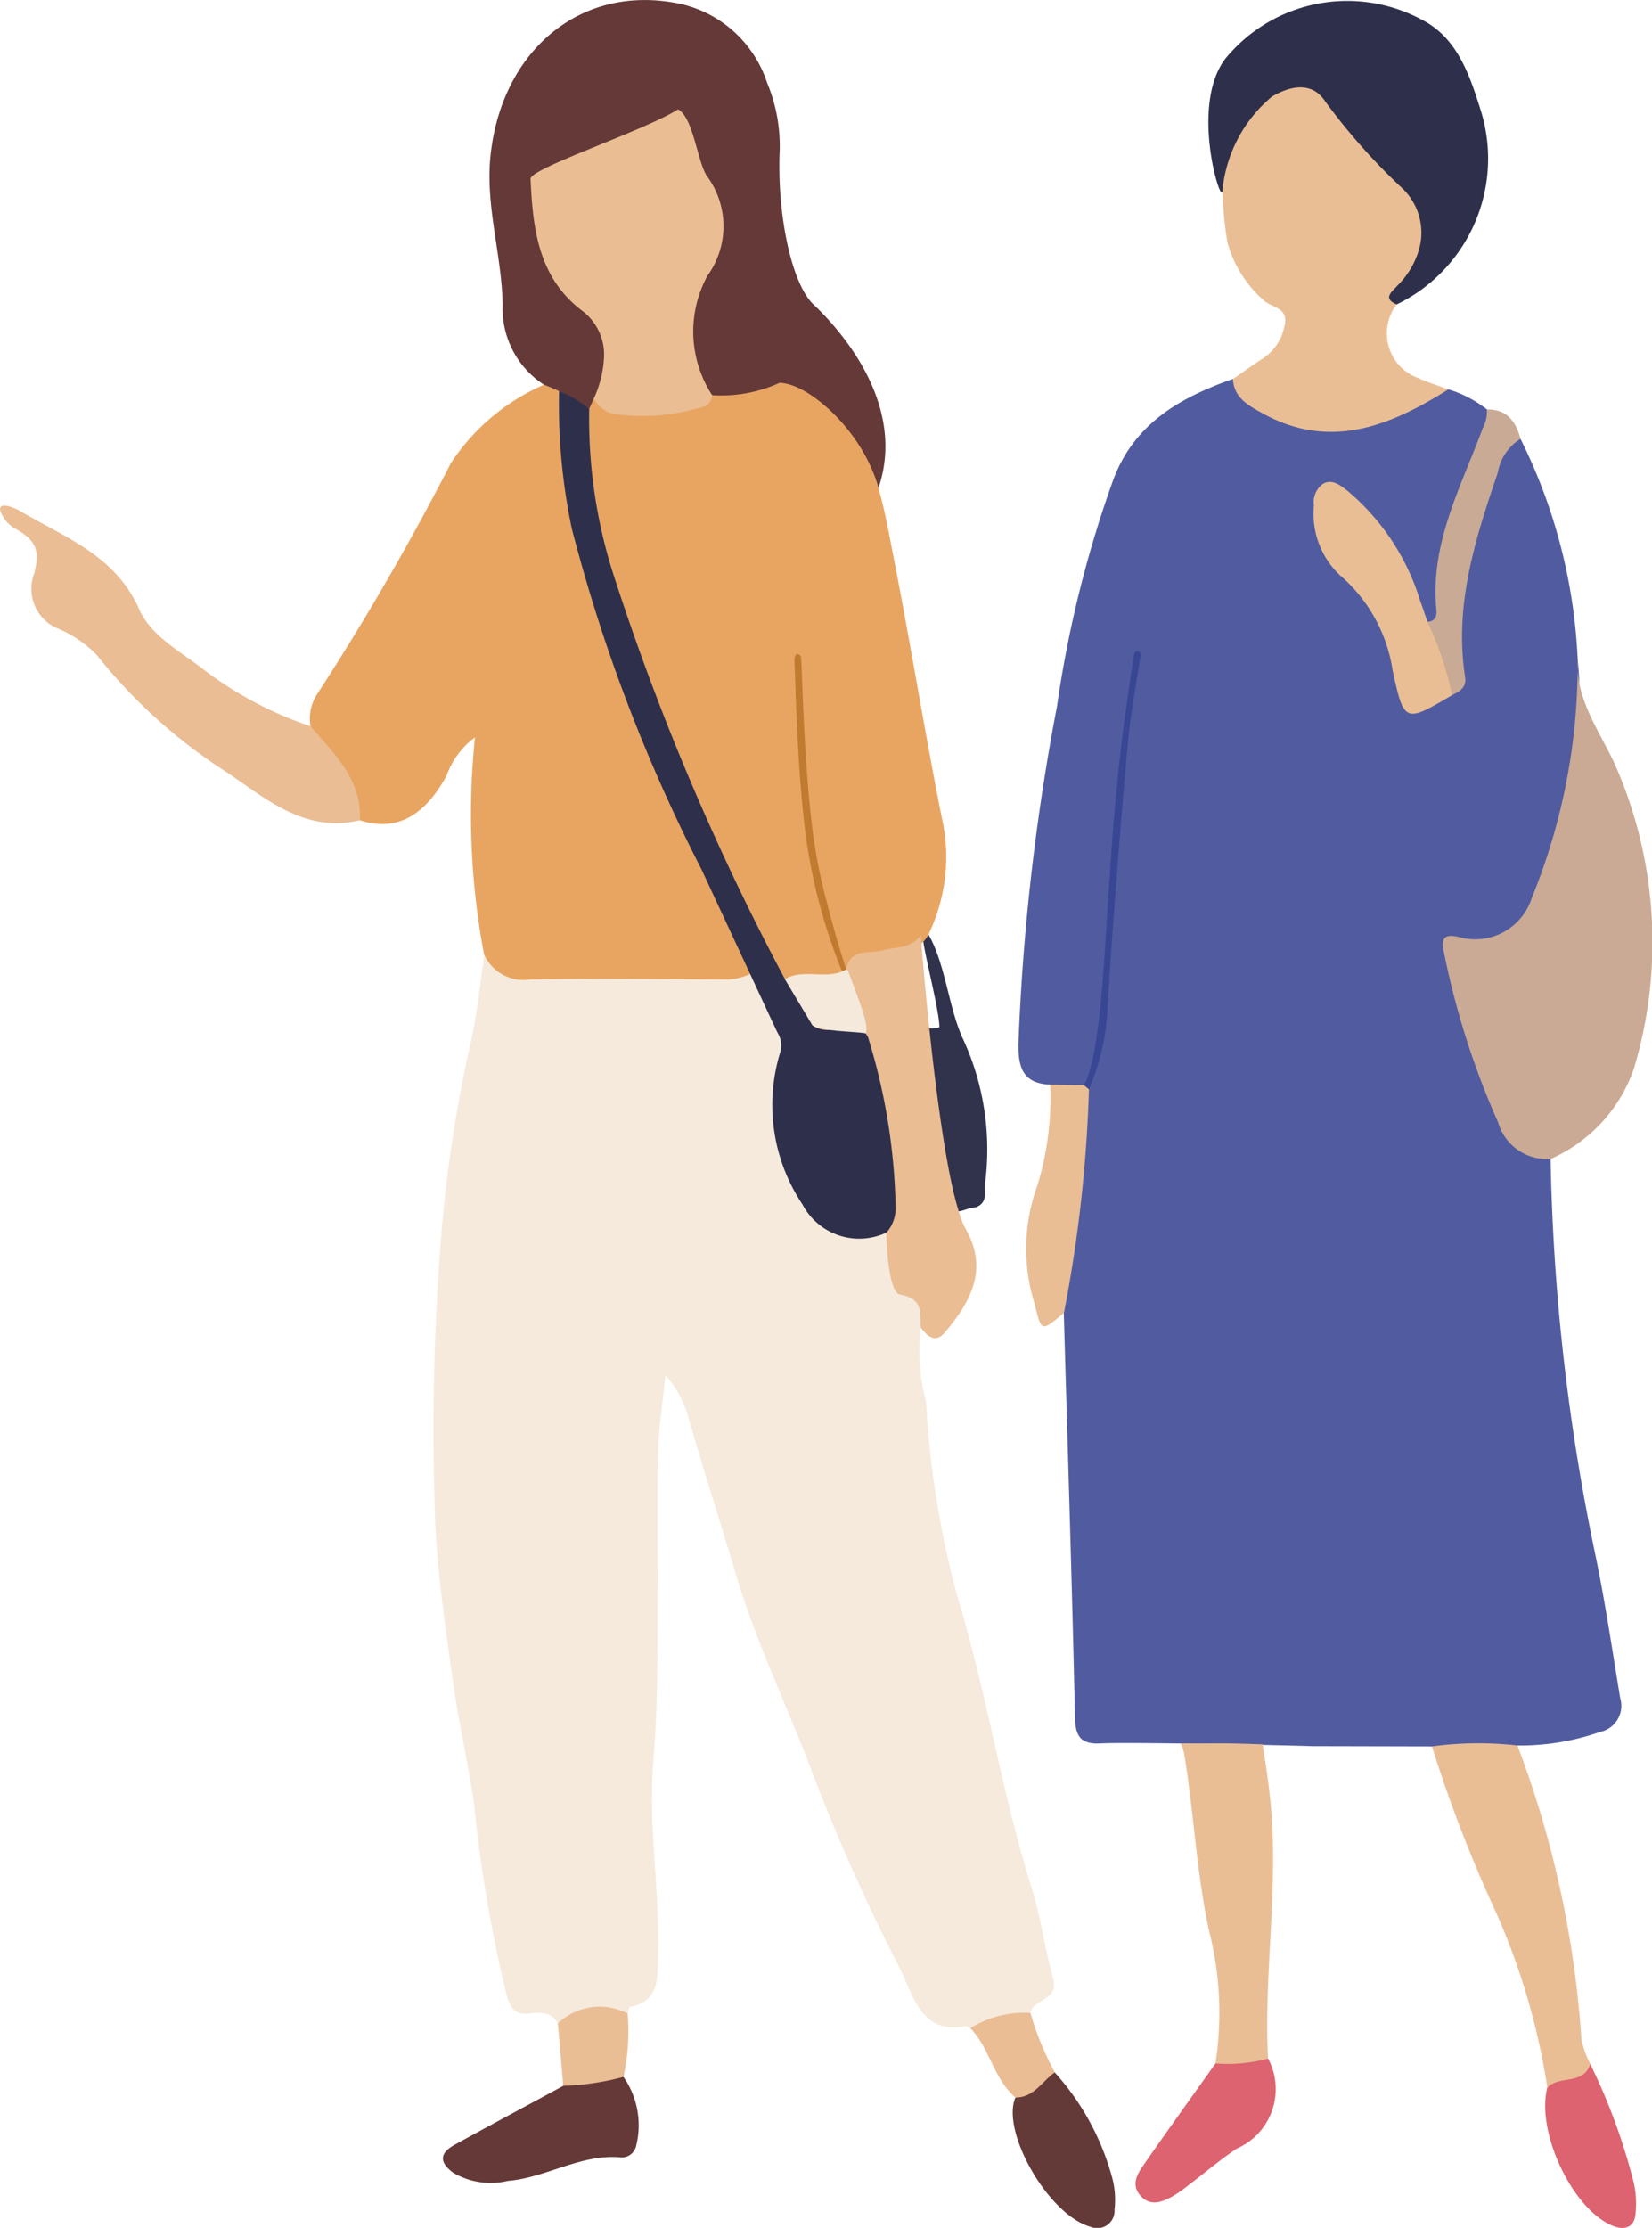 <svg xmlns="http://www.w3.org/2000/svg" width="55.641" height="75" viewBox="0 0 55.641 75"><defs><style>.a{fill:#31324c;}.b{fill:#515ca0;}.c{fill:#f5eadc;}.d{fill:#e8a562;}.e{fill:#643937;}.f{fill:#caaa94;}.g{fill:#eabe94;}.h{fill:#2e304b;}.i{fill:#eabd94;}.j{fill:#eabd93;}.k{fill:#eabe95;}.l{fill:#e9be95;}.m{fill:#dc636f;}.n{fill:#643a38;}.o{fill:#c9aa94;}.p{fill:#e9be94;}.q{fill:#394693;}.r{fill:#f4e9db;}.s{fill:#c07b31;}</style></defs><g transform="translate(-5732.923 -2807.087)"><g transform="translate(5732.923 2807.087)"><path class="a" d="M5920.1,3003.836c-.3.037-.431.123-.6.141a24.251,24.251,0,0,1-.991-6.167.788.788,0,0,0,.348-.035c0-.517-.455-2.264-.542-2.878-.041-.29.16-.214.172-.239.564.948.693,2.532,1.174,3.535a8.861,8.861,0,0,1,.738,4.811C5920.365,3003.349,5920.492,3003.666,5920.1,3003.836Z" transform="translate(-5887.217 -2963.197)"/><path class="b" d="M5954.344,2885.175a18.429,18.429,0,0,1,1.922,7.342,16.377,16.377,0,0,1-1.268,8.037,2.358,2.358,0,0,1-2.331,1.675c-.547.007-.655.168-.554.69a26.821,26.821,0,0,0,1.669,5.135c.317.765.957,1.02,1.576,1.362a71.073,71.073,0,0,0,1.484,13.218c.346,1.63.586,3.282.859,4.927a.9.9,0,0,1-.682,1.146,8.171,8.171,0,0,1-2.779.455,4.021,4.021,0,0,1-2.882.031l-4.041-.009c-.906-.034-6.222-.141-7.107-.093-.639.034-.856-.193-.871-.857-.1-4.545-.247-9.089-.377-13.633a5.424,5.424,0,0,1,.157-2.368c.174-1.4.288-2.8.39-4.205a2.867,2.867,0,0,1,.206-.97,3.926,3.926,0,0,0,.506-2.075c.292-2.094.348-4.215.545-6.321a41.066,41.066,0,0,1,.455-4.951c-.333,1.811-.462,4.143-.631,6.469-.152,2.082-.31,4.162-.592,6.232a.758.758,0,0,1-.31.564,1.11,1.11,0,0,1-1.19-.059c-.906-.049-1.077-.556-1.063-1.4a75.229,75.229,0,0,1,1.3-11.351,38.765,38.765,0,0,1,1.911-7.665c.729-1.877,2.261-2.724,4.01-3.343a4.507,4.507,0,0,0,5.792.9,4.631,4.631,0,0,1,1.463-.551,3.986,3.986,0,0,1,1.3.674c.28.351.074.688-.044,1.017-.3.834-.657,1.646-.962,2.478a7.772,7.772,0,0,0-.442,2.774c0,.359.1.812-.421.961-.478-.149-.513-.614-.677-.979a7.692,7.692,0,0,0-2.013-3.108c-.236-.188-.472-.471-.8-.317-.378.178-.288.567-.237.888a2.706,2.706,0,0,0,.825,1.775,5.844,5.844,0,0,1,1.87,3.522c.258,1.213.292,1.206,1.387.577.1-.055.188-.118.282-.177.323-.223.2-.552.183-.841a15.729,15.729,0,0,1,1.3-6.724C5953.621,2885.64,5953.761,2885.159,5954.344,2885.175Z" transform="translate(-5903.132 -2870.401)"/><path class="c" d="M5836.285,3011.219a6.759,6.759,0,0,0,.18,2.5,31.764,31.764,0,0,0,1.052,6.546c.986,3.208,1.476,6.537,2.481,9.738.322,1.025.465,2.106.747,3.146.2.729-.673.66-.767,1.146a4.813,4.813,0,0,1-2.023.513c-.05-.025-.105-.079-.149-.071-1.5.288-1.758-1-2.19-1.869a67.994,67.994,0,0,1-2.935-6.537c-.84-2.265-1.917-4.446-2.605-6.752-.531-1.777-1.1-3.545-1.616-5.327a3.488,3.488,0,0,0-.773-1.427c-.1.957-.225,1.765-.245,2.577-.038,1.532-.008,3.066-.013,4.6-.006,1.946.009,3.889-.15,5.834-.179,2.195.228,4.385.162,6.584-.022.749.022,1.472-.94,1.67-.042.009-.058.148-.086.226-.778.145-1.613-.107-2.35.331-.216-.395-.593-.38-.95-.337-.491.06-.646-.163-.776-.615a46.785,46.785,0,0,1-1.1-6.448c-.194-1.366-.515-2.715-.705-4.082-.247-1.777-.514-3.56-.6-5.348a82.844,82.844,0,0,1,.179-9.414,46.535,46.535,0,0,1,1.037-6.877c.2-.942.3-1.908.44-2.863.923.733,2.015.592,3.079.591,1.938,0,3.875.017,5.813-.03a3.669,3.669,0,0,1,1.159,3.244,5.856,5.856,0,0,0,1.067,4.8,1.966,1.966,0,0,0,1.628.687c.273,0,.55-.112.816.037.242.273.183.625.248.945a1.357,1.357,0,0,0,.643,1.082A.767.767,0,0,1,5836.285,3011.219Z" transform="translate(-5805.274 -2966.527)"/><path class="d" d="M5856.542,2883.834c2.854,1.014,3.161,3.585,3.639,6.022.558,2.852,1.019,5.722,1.586,8.572a5.987,5.987,0,0,1-.368,3.815c-.225.622-.775.738-1.326.842a2.289,2.289,0,0,0-1.489.643c-.625.409-1.335.2-2.006.28-.408-.092-.564-.427-.71-.759-1.408-3.213-3.129-6.289-4.323-9.591a29.37,29.37,0,0,1-1.885-7.514,4.112,4.112,0,0,1,.068-1.413.759.759,0,0,1,.308-.419,4.016,4.016,0,0,0,3.984-.187A11.08,11.08,0,0,1,5856.542,2883.834Z" transform="translate(-5830.055 -2870.942)"/><path class="d" d="M5809.984,2903.854a1.978,1.978,0,0,1-.89.183c-2.173-.01-4.347-.042-6.519,0a1.455,1.455,0,0,1-1.55-.839,25.2,25.2,0,0,1-.307-7.311,2.719,2.719,0,0,0-.952,1.278q-1.129,2.1-2.925,1.513c-.065-.091-.054.055-.063-.045-.109-1.26-1.161-2.034-1.6-3.121a1.505,1.505,0,0,1,.243-1.11,88.3,88.3,0,0,0,4.49-7.757,7.2,7.2,0,0,1,3.131-2.63c.342-.163.5.044.639.308.225,1.591.234,3.207.569,4.788a45.728,45.728,0,0,0,2.568,7.3c.912,2.3,2.065,4.488,3.121,6.722C5810.044,2903.354,5810.322,2903.593,5809.984,2903.854Z" transform="translate(-5784.72 -2871.064)"/><path class="e" d="M5833.049,2820.039a3.055,3.055,0,0,1-1.393-2.68c-.022-1.691-.593-3.335-.405-5.063.386-3.542,3.087-5.8,6.424-5.071a3.994,3.994,0,0,1,2.888,2.646,5.53,5.53,0,0,1,.425,2.289c-.094,2.188.413,4.494,1.137,5.176s3.188,3.258,2.188,6.184c-.52-1.951-2.408-3.564-3.341-3.54a4.738,4.738,0,0,1-2.255.412,3.2,3.2,0,0,1-.732-3.12c.167-.532.392-1.044.607-1.557a2.223,2.223,0,0,0-.074-2.01,13.549,13.549,0,0,1-.976-1.938c-.13-.385-.422-.549-.784-.312a10.471,10.471,0,0,1-3.122,1.155c-.6.163-.756.476-.752,1.082a4.891,4.891,0,0,0,1.653,3.777,2.067,2.067,0,0,1,.192,3.032l-.16.351A6.5,6.5,0,0,0,5833.049,2820.039Z" transform="translate(-5814.727 -2807.087)"/><path class="f" d="M6026.286,2955.837a1.707,1.707,0,0,1-1.769-1.229,27.192,27.192,0,0,1-1.817-5.685c-.088-.42-.1-.708.52-.55a2,2,0,0,0,2.432-1.328,20.758,20.758,0,0,0,1.542-8.108c-.1,1.361.69,2.422,1.228,3.554a14.808,14.808,0,0,1,.666,10.309A5.162,5.162,0,0,1,6026.286,2955.837Z" transform="translate(-5974.058 -2916.822)"/><path class="g" d="M5985.919,2834.062c-1.971,1.238-4,2.065-6.281.792-.456-.254-.942-.51-.974-1.141.334-.231.663-.472,1.006-.691a1.681,1.681,0,0,0,.721-1.054c.179-.639-.362-.645-.649-.869a3.994,3.994,0,0,1-1.267-1.995,14.72,14.72,0,0,1-.181-2.531,2.993,2.993,0,0,1,1.093-2.163,1.7,1.7,0,0,1,2.865.266c.645.915,1.523,1.61,2.248,2.451a2.34,2.34,0,0,1,.268,3.1c-.2.323-.574.542-.59.975a1.6,1.6,0,0,0,.733,2.481C5985.238,2833.831,5985.583,2833.937,5985.919,2834.062Z" transform="translate(-5937.137 -2820.953)"/><path class="h" d="M5981.907,2817.581c-.49-.208-.152-.428.007-.616a2.825,2.825,0,0,0,.731-1.186,2.061,2.061,0,0,0-.551-2.109,21.036,21.036,0,0,1-2.594-2.923c-.464-.707-1.212-.5-1.786-.169a4.679,4.679,0,0,0-1.676,3.187c-.04.512-1.106-2.88.1-4.459a5.306,5.306,0,0,1,6.635-1.3c1.2.62,1.605,1.9,1.978,3.083A5.451,5.451,0,0,1,5981.907,2817.581Z" transform="translate(-5934.865 -2807.332)"/><path class="i" d="M5743.382,2915.99c.795.929,1.729,1.784,1.664,3.166-1.841.439-3.138-.708-4.477-1.612a17.894,17.894,0,0,1-4.384-3.95,3.972,3.972,0,0,0-1.368-.916,1.447,1.447,0,0,1-.741-1.828c.186-.728.122-1.107-.7-1.547a1.134,1.134,0,0,1-.446-.577c-.052-.311.467-.1.68.024,1.5.887,3.2,1.487,4,3.3.388.88,1.346,1.4,2.111,1.984A12.479,12.479,0,0,0,5743.382,2915.99Z" transform="translate(-5732.924 -2891.542)"/><path class="j" d="M5896.926,2996.026c.127-.714.776-.52,1.2-.633.588-.156.865-.031,1.314-.5,0,.208.648,8.393,1.512,9.882.774,1.368.149,2.467-.72,3.488-.307.36-.584.111-.8-.179-.015-.5.078-.972-.7-1.109-.388-.068-.459-1.787-.459-2.092a16.3,16.3,0,0,0-.592-5.585c-.158-.7-.451-1.1-1.227-1.036a.677.677,0,0,1-.728-.292c.144-.374.488-.3.765-.3.481-.012.631-.225.521-.675A2.292,2.292,0,0,1,5896.926,2996.026Z" transform="translate(-5868.421 -2963.395)"/><path class="k" d="M6020.457,3157.066a11.624,11.624,0,0,1,2.881-.031,34.269,34.269,0,0,1,2.153,9.866,2.989,2.989,0,0,0,.3.853c-.092.97-.875.7-1.447.8a23.12,23.12,0,0,0-1.729-5.9A46.37,46.37,0,0,1,6020.457,3157.066Z" transform="translate(-5972.228 -3098.274)"/><path class="k" d="M5970.013,3156.988c1.465,0,1.3-.022,2.78.031-.047.028.06.325.215,1.663.346,2.979-.206,5.941-.054,8.912a1.38,1.38,0,0,1-1.771.166,11.11,11.11,0,0,0-.212-4.454c-.432-1.978-.513-4.007-.846-6A1.527,1.527,0,0,0,5970.013,3156.988Z" transform="translate(-5930.246 -3098.295)"/><path class="e" d="M5827.947,3223.538a2.836,2.836,0,0,1,.422,2.339.491.491,0,0,1-.508.37c-1.354-.125-2.509.685-3.812.792a2.488,2.488,0,0,1-1.837-.276c-.494-.364-.442-.67.05-.941,1.214-.669,2.438-1.322,3.657-1.982A2.467,2.467,0,0,1,5827.947,3223.538Z" transform="translate(-5806.948 -3153.62)"/><path class="l" d="M5941.083,3024.95a46.525,46.525,0,0,1-.842,7.527c-.786.651-.749.64-1-.349a6.188,6.188,0,0,1,.089-3.893,10,10,0,0,0,.448-3.442l1.146.015A.189.189,0,0,1,5941.083,3024.95Z" transform="translate(-5904.407 -2988.277)"/><path class="m" d="M5963.627,3220.408a5.192,5.192,0,0,0,1.771-.166,2.185,2.185,0,0,1-1.048,3.029c-.576.381-1.1.835-1.656,1.252a4.4,4.4,0,0,1-.542.374c-.356.193-.737.322-1.06-.047-.3-.343-.119-.692.089-.99C5961.986,3222.7,5962.81,3221.558,5963.627,3220.408Z" transform="translate(-5922.688 -3150.943)"/><path class="n" d="M5937.683,3223.021a8.638,8.638,0,0,1,1.915,3.47,2.871,2.871,0,0,1,.1,1.154.582.582,0,0,1-.813.572c-1.42-.4-3.016-3.208-2.525-4.349C5936.779,3223.554,5937.1,3223.079,5937.683,3223.021Z" transform="translate(-5902.16 -3153.255)"/><path class="m" d="M6043.264,3222.121c.39-.434,1.222-.072,1.447-.8a20.348,20.348,0,0,1,1.46,3.97,3.194,3.194,0,0,1,.065,1.075c-.034.439-.345.56-.722.42C6044.146,3226.277,6042.878,3223.632,6043.264,3222.121Z" transform="translate(-5991.151 -3151.838)"/><path class="o" d="M6022.693,2890.25a1.655,1.655,0,0,0-.766,1.14c-.76,2.227-1.477,4.467-1.1,6.879.055.348-.184.487-.442.61a4.86,4.86,0,0,1-.827-2.471c.261-.014.324-.194.3-.4-.22-2.228.827-4.133,1.562-6.116a1.166,1.166,0,0,0,.139-.632C6022.239,2889.247,6022.536,2889.668,6022.693,2890.25Z" transform="translate(-5971.48 -2875.476)"/><path class="k" d="M5847.15,3212.321a8.716,8.716,0,0,1-2.028.3q-.091-1.051-.182-2.1a2.037,2.037,0,0,1,2.351-.331A7.168,7.168,0,0,1,5847.15,3212.321Z" transform="translate(-5826.151 -3142.404)"/><path class="i" d="M5930.6,3213.1c-.428.3-.7.849-1.324.847-.738-.627-.858-1.656-1.519-2.333a3.392,3.392,0,0,1,2.023-.514A9.921,9.921,0,0,0,5930.6,3213.1Z" transform="translate(-5895.074 -3143.335)"/><path class="p" d="M6000.595,2908.522a10.889,10.889,0,0,1,.827,2.471c-1.588.935-1.615.94-2-.838a5.25,5.25,0,0,0-1.774-3.2,2.837,2.837,0,0,1-.876-2.346.762.762,0,0,1,.306-.733c.321-.176.585.056.826.239a7.807,7.807,0,0,1,2.445,3.7C6000.437,2908.048,6000.513,2908.286,6000.595,2908.522Z" transform="translate(-5952.517 -2887.59)"/><path class="q" d="M5950.772,2952.536l-.162-.141c.634-1.162.712-5.4.869-7.051a71.791,71.791,0,0,1,.821-7.473c.035-.108.209-.135.216.047-.078.537-.306,1.836-.382,2.5-.127,1.107-.571,6.592-.731,9.355A7.714,7.714,0,0,1,5950.772,2952.536Z" transform="translate(-5914.098 -2915.863)"/><path class="h" d="M5853.68,2906.9c.4.306.85.1,1.275.13.3.022.551.035.636.383a20.514,20.514,0,0,1,.9,5.641,1.244,1.244,0,0,1-.307.835,2.16,2.16,0,0,1-2.83-.944,6.026,6.026,0,0,1-.736-5.169.817.817,0,0,0-.108-.62c-.309-.654-.612-1.311-.917-1.967q-.82-1.761-1.639-3.522a55.481,55.481,0,0,1-4.371-11.48,20.256,20.256,0,0,1-.427-4.626,3.86,3.86,0,0,1,1.015.6,17.194,17.194,0,0,0,.766,5.422,83.639,83.639,0,0,0,5.826,13.776A2.055,2.055,0,0,1,5853.68,2906.9Z" transform="translate(-5826.325 -2872.396)"/><path class="j" d="M5841.609,2838.767a3.722,3.722,0,0,0,.345-1.48,1.85,1.85,0,0,0-.7-1.443c-1.515-1.12-1.7-2.776-1.778-4.467-.016-.359,3.822-1.617,4.97-2.343.518.283.655,1.8.977,2.254a2.838,2.838,0,0,1,.014,3.344,3.926,3.926,0,0,0-.155,3.447,3.859,3.859,0,0,0,.312.58c-.037.3-.232.4-.508.442a6.684,6.684,0,0,1-2.757.193A.98.98,0,0,1,5841.609,2838.767Z" transform="translate(-5821.607 -2825.353)"/><path class="r" d="M5891.445,3003.5l-.92-1.539c.645-.391,1.425.056,2.07-.333.02.019.05.033.059.056.326.885.74,1.874.588,2.1C5892.9,3003.713,5891.671,3003.724,5891.445,3003.5Z" transform="translate(-5864.09 -2968.996)"/></g><path class="s" d="M5892.442,2938.566c0-.313.2-.24.224-.1s.093,3.353.345,5.447a17.467,17.467,0,0,0,.533,2.816c.09.4.5,1.847.646,2.231-.047.011-.125.084-.173,0a18.989,18.989,0,0,1-1.184-4.439C5892.524,2942.255,5892.468,2938.942,5892.442,2938.566Z" transform="translate(-132.762 -109.242)"/></g></svg>